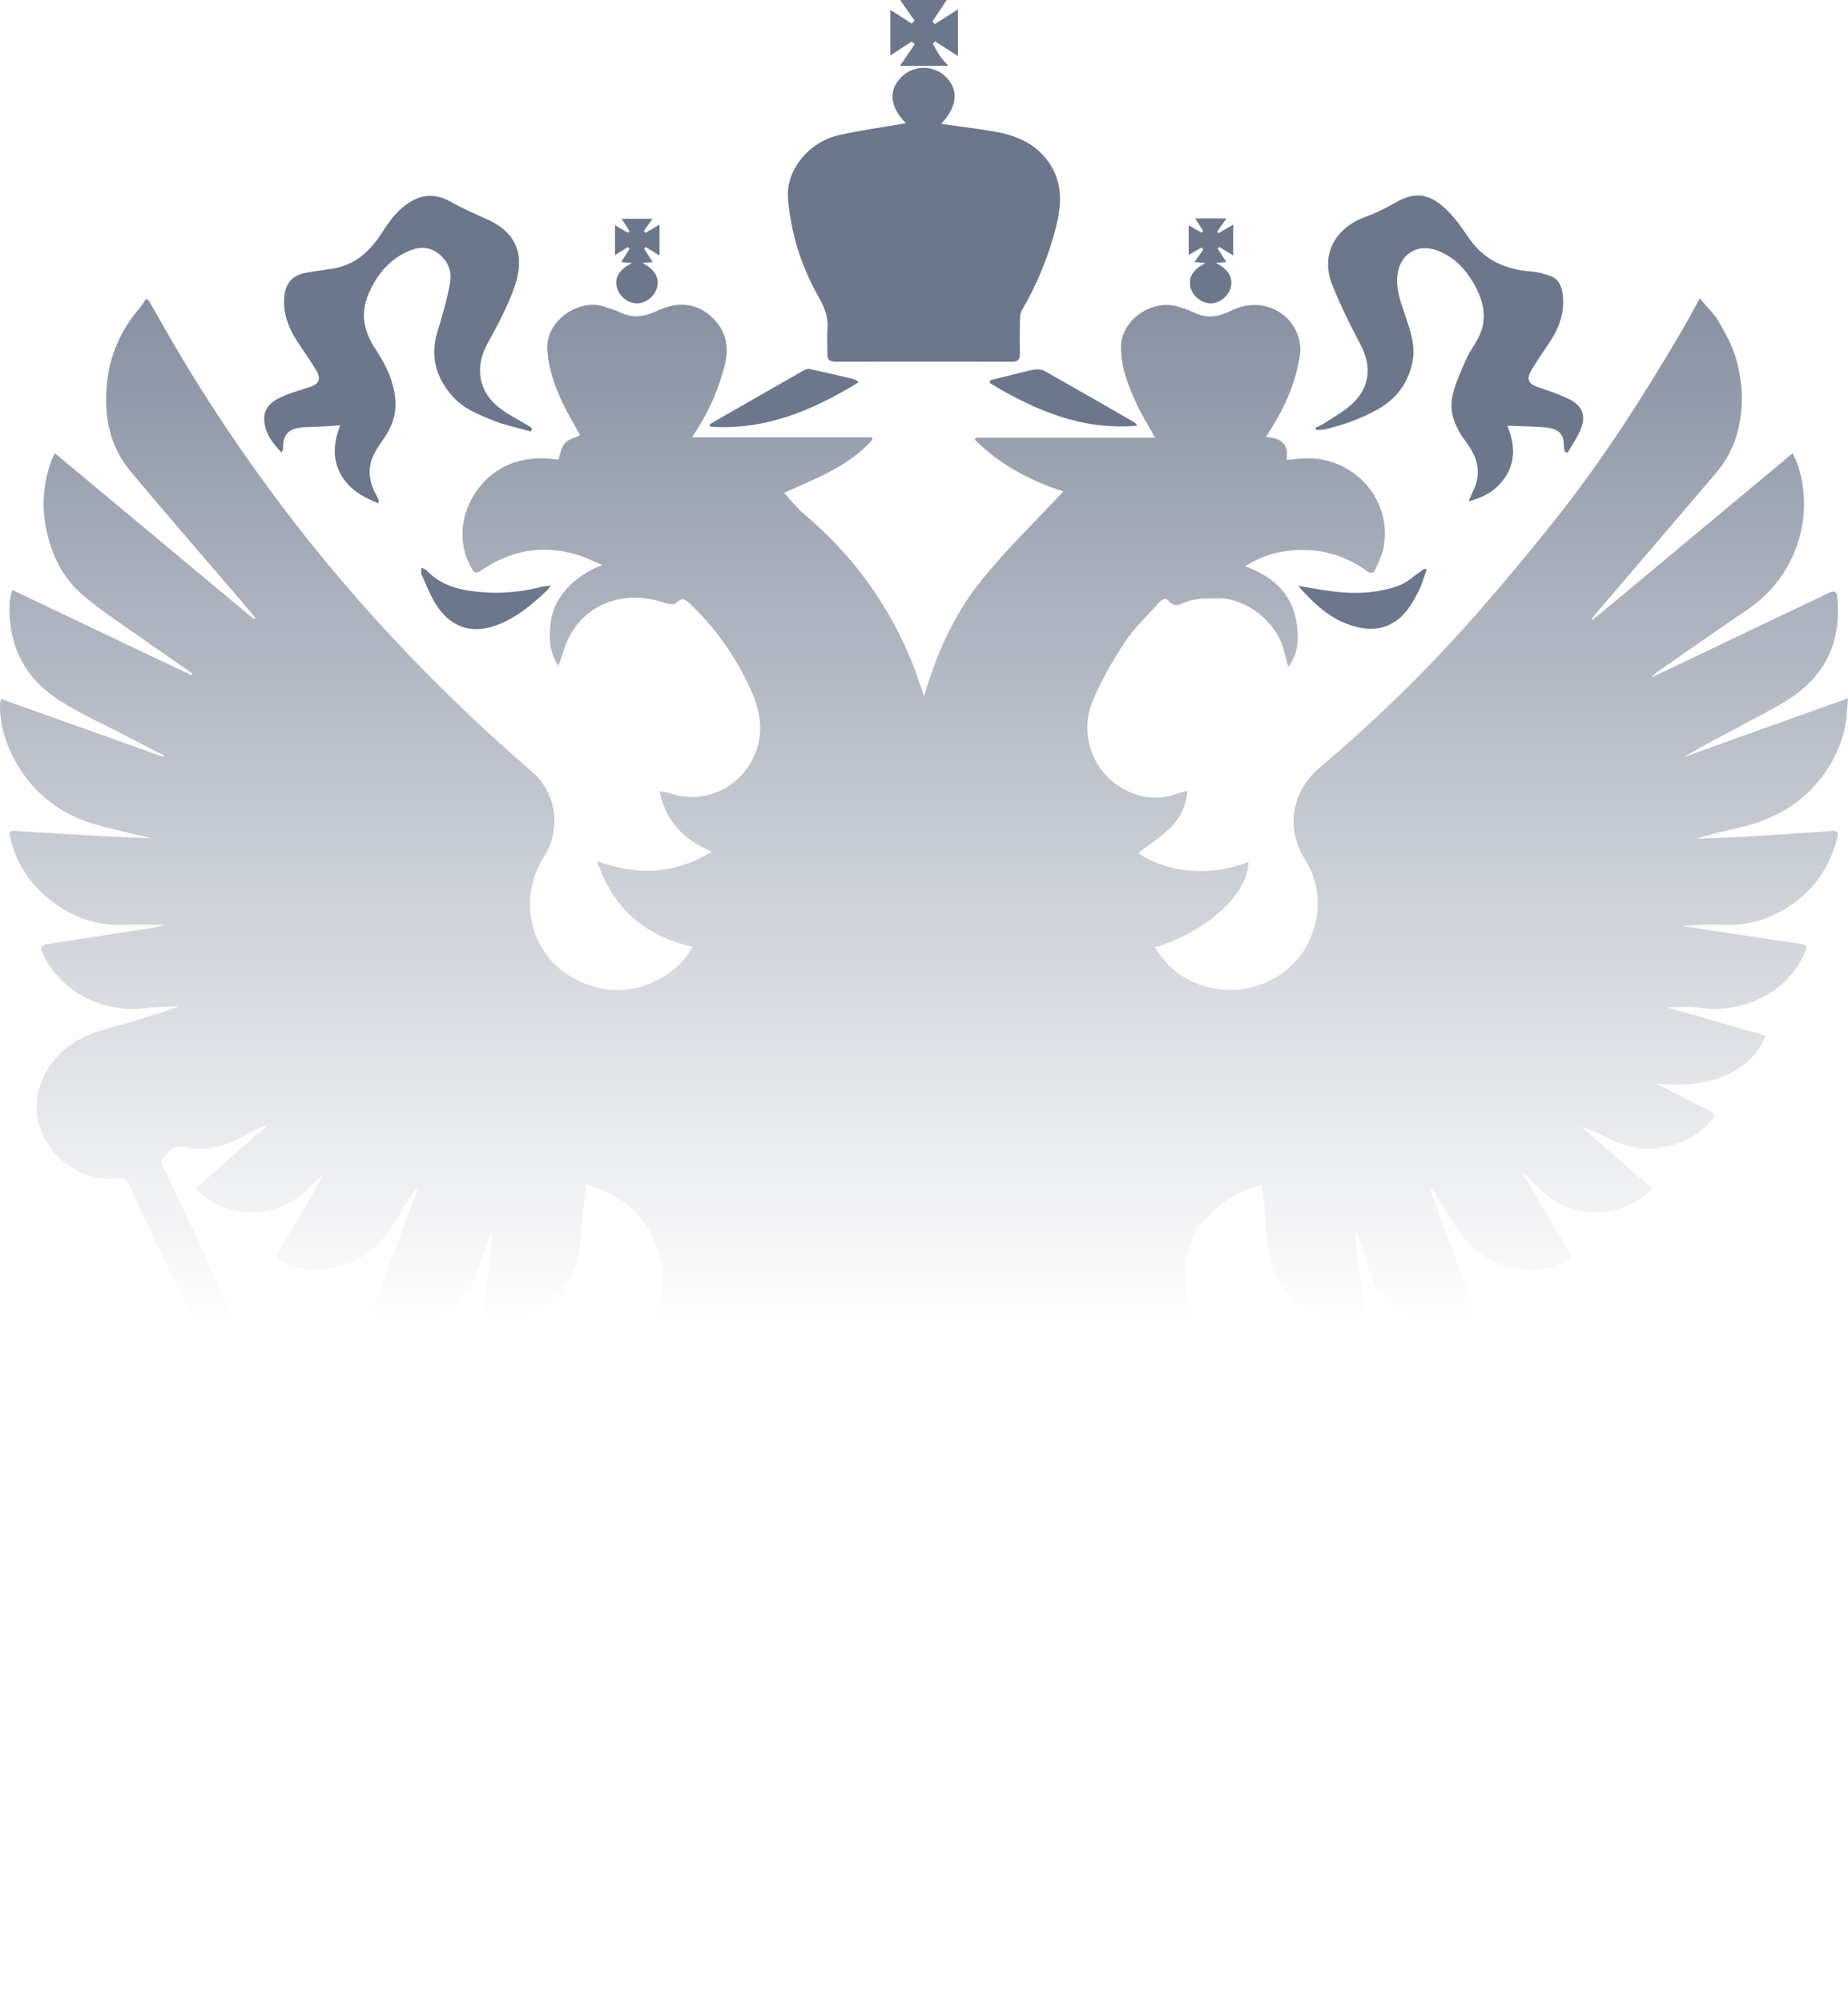 <?xml version="1.0" encoding="UTF-8"?> <svg xmlns="http://www.w3.org/2000/svg" width="60" height="65" viewBox="0 0 60 65" fill="none"><g clip-path="url(#clip0_125_92)"><path d="M41.099 14.174C41.652 14.223 41.837 14.435 41.773 14.923C42.007 14.905 42.238 14.871 42.469 14.871C44.05 14.869 45.251 16.325 44.906 17.832C44.855 18.053 44.745 18.262 44.656 18.474C44.594 18.621 44.499 18.614 44.378 18.528C43.637 17.992 42.8 17.772 41.892 17.864C41.386 17.916 40.898 18.068 40.43 18.374C41.32 18.701 41.941 19.257 42.09 20.169C42.17 20.653 42.18 21.166 41.828 21.648C41.772 21.438 41.725 21.27 41.683 21.103C41.458 20.192 40.485 19.399 39.52 19.41C39.133 19.414 38.748 19.409 38.387 19.582C38.234 19.655 38.089 19.664 37.959 19.511C37.834 19.365 37.708 19.467 37.619 19.565C37.243 19.983 36.825 20.376 36.518 20.84C36.124 21.433 35.769 22.065 35.489 22.717C34.957 23.958 35.612 25.424 36.981 25.809C37.379 25.921 37.795 25.901 38.195 25.761C38.295 25.727 38.4 25.702 38.555 25.658C38.507 26.155 38.315 26.551 37.999 26.86C37.685 27.166 37.306 27.41 36.951 27.684C37.448 28.008 38.038 28.208 38.684 28.254C39.316 28.298 39.931 28.205 40.526 27.969C40.561 28.976 39.139 30.275 37.488 30.735C37.641 30.934 37.761 31.136 37.923 31.296C39.362 32.736 41.877 32.218 42.593 30.326C42.914 29.48 42.839 28.64 42.357 27.864C41.727 26.849 41.95 25.662 42.856 24.898C44.693 23.351 46.403 21.671 47.983 19.872C48.83 18.909 49.648 17.921 50.447 16.921C52.012 14.963 53.355 12.859 54.62 10.707C54.803 10.396 54.969 10.077 55.185 9.684C55.415 9.955 55.644 10.162 55.79 10.415C56.016 10.803 56.242 11.209 56.363 11.635C56.494 12.094 56.57 12.589 56.553 13.064C56.523 13.886 56.29 14.666 55.737 15.319C55.251 15.893 54.761 16.464 54.271 17.037C53.416 18.037 52.562 19.036 51.709 20.036C51.694 20.054 51.682 20.075 51.699 20.125C53.855 18.33 56.011 16.533 58.203 14.707C58.274 14.87 58.343 14.997 58.386 15.131C58.919 16.837 58.287 18.732 56.741 19.776C55.729 20.46 54.73 21.165 53.726 21.861C53.7 21.879 53.684 21.91 53.627 21.981C54.526 21.552 55.375 21.144 56.225 20.739C57.286 20.234 58.35 19.731 59.41 19.224C59.59 19.139 59.639 19.23 59.653 19.375C59.772 20.582 59.421 21.64 58.459 22.413C57.93 22.84 57.287 23.134 56.681 23.465C56.01 23.832 55.323 24.171 54.662 24.568C56.412 23.941 58.163 23.316 60.002 22.657C59.96 23.049 59.962 23.37 59.887 23.672C59.689 24.469 59.287 25.161 58.68 25.734C58.027 26.352 57.234 26.692 56.359 26.88C55.927 26.972 55.5 27.089 55.072 27.214C55.635 27.19 56.196 27.173 56.758 27.143C57.429 27.106 58.098 27.056 58.769 27.011C58.978 26.998 59.187 26.988 59.397 26.965C59.657 26.937 59.707 26.981 59.641 27.231C59.373 28.239 58.792 29.02 57.865 29.544C57.301 29.862 56.697 30.029 56.038 30.007C55.568 29.992 55.097 30.004 54.619 30.045C55.228 30.139 55.835 30.232 56.443 30.324C57.122 30.427 57.8 30.53 58.479 30.628C58.655 30.654 58.678 30.725 58.611 30.88C58.28 31.659 57.697 32.188 56.911 32.499C56.352 32.719 55.769 32.787 55.161 32.699C54.832 32.652 54.49 32.69 54.137 32.69C55.206 32.997 56.265 33.301 57.327 33.607C56.879 34.768 55.499 35.35 53.775 35.163C54.16 35.361 54.547 35.559 54.932 35.756C55.132 35.858 55.331 35.961 55.534 36.059C55.691 36.135 55.682 36.216 55.577 36.343C54.838 37.236 53.428 37.535 52.377 37.011C52.051 36.849 51.727 36.684 51.362 36.558C51.439 36.632 51.514 36.709 51.595 36.779C52.219 37.325 52.84 37.877 53.473 38.414C53.628 38.546 53.612 38.614 53.466 38.736C52.442 39.585 50.972 39.536 50.02 38.605C49.816 38.405 49.627 38.19 49.399 38.005C49.91 38.865 50.413 39.728 50.934 40.583C51.05 40.771 51 40.86 50.828 40.948C49.81 41.459 48.393 41.233 47.567 40.204C47.172 39.71 46.864 39.149 46.517 38.618C46.503 38.598 46.486 38.581 46.434 38.574C46.566 38.943 46.695 39.314 46.831 39.682C47.117 40.459 47.41 41.237 47.697 42.014C47.759 42.183 47.796 42.365 47.879 42.523C47.957 42.67 47.901 42.741 47.78 42.792C47.28 43.001 46.762 43.069 46.232 42.927C45.239 42.66 44.667 42.001 44.4 41.05C44.292 40.665 44.157 40.287 44.003 39.91C44.032 40.275 44.053 40.642 44.092 41.005C44.123 41.299 44.175 41.589 44.215 41.882C44.248 42.133 44.277 42.386 44.308 42.638C44.326 42.794 44.282 42.873 44.095 42.887C42.758 42.989 41.565 42.14 41.252 40.959C41.074 40.286 41.098 39.562 41.029 38.862C41.016 38.729 40.996 38.596 40.976 38.439C40.257 38.628 39.688 38.958 39.231 39.476C39.136 39.585 39.017 39.675 38.913 39.777C38.884 39.804 38.853 39.836 38.842 39.871C38.72 40.258 38.545 40.641 38.5 41.035C38.455 41.434 38.493 41.857 38.579 42.252C38.774 43.139 39.366 43.697 40.249 43.941C40.657 44.054 41.092 44.075 41.498 44.194C42.528 44.496 43.243 45.162 43.609 46.144C43.963 47.096 43.878 48.028 43.344 48.913C43.31 48.97 43.336 49.107 43.387 49.161C43.6 49.391 43.871 49.53 44.189 49.583C44.299 49.601 44.4 49.663 44.505 49.705C44.457 49.814 44.432 49.939 44.36 50.028C44.036 50.424 43.583 50.633 43.089 50.627C42.754 50.623 42.422 50.448 42.074 50.346C42.047 50.803 42.334 51.209 42.448 51.661C41.702 51.653 40.919 51.308 40.749 50.665C40.728 50.583 40.64 50.518 40.583 50.444C40.518 50.503 40.437 50.554 40.392 50.625C40.094 51.101 40.303 51.806 40.845 52.054C41.633 52.414 42.434 52.745 43.235 53.08C43.573 53.221 43.929 53.323 44.264 53.47C44.48 53.566 44.574 53.489 44.64 53.306C44.883 52.629 45.361 52.154 45.996 51.821C46.142 51.744 46.312 51.708 46.46 51.633C46.513 51.606 46.564 51.514 46.561 51.455C46.501 50.251 46.88 49.21 47.76 48.36C48.379 47.763 49.122 47.419 49.993 47.28C51.897 46.978 53.698 48.148 54.3 49.752C54.978 51.565 54.288 53.605 52.455 54.585C51.767 54.952 51.041 55.084 50.273 55.023C50.021 55.002 49.89 55.065 49.788 55.315C49.357 56.379 48.21 57.042 47.043 56.959C46.04 56.887 45.325 56.402 44.797 55.585C44.686 55.414 44.464 55.292 44.268 55.197C43.291 54.723 42.279 54.344 41.224 54.065C40.034 53.75 38.824 53.617 37.596 53.592C37.289 53.585 36.973 53.604 36.679 53.534C36.337 53.454 36.187 53.093 36.324 52.771C36.446 52.484 36.6 52.211 36.735 51.93C36.782 51.83 36.81 51.721 36.865 51.566C35.946 51.596 35.223 51.315 34.752 50.502C35.005 50.429 35.237 50.377 35.458 50.294C35.839 50.152 36.13 49.896 36.337 49.556C36.713 48.935 36.445 47.958 35.759 47.613C34.809 47.135 33.672 47.389 33.184 48.5C33.017 48.883 32.951 49.314 32.87 49.729C32.751 50.355 33.067 50.802 33.548 51.163C33.741 51.307 33.935 51.451 34.142 51.574C34.659 51.884 34.838 52.384 35.008 52.99C34.485 52.725 34.045 52.409 33.489 52.452C33.471 52.473 33.452 52.495 33.434 52.516C33.706 52.758 33.952 53.046 34.26 53.229C34.728 53.507 35.234 53.731 35.737 53.946C36.614 54.319 37.356 54.864 37.995 55.553C38.255 55.834 38.532 56.102 38.966 56.099C39.386 56.096 39.791 55.748 39.804 55.335C39.812 55.066 39.761 54.796 39.729 54.469C39.882 54.511 40.083 54.536 40.257 54.614C41.387 55.115 41.726 56.48 40.952 57.424C40.822 57.583 40.85 57.651 40.993 57.773C42.158 58.771 42.01 60.497 40.694 61.299C40.599 61.357 40.486 61.389 40.354 61.444C40.235 60.88 40.027 60.394 39.555 60.022C39.492 60.304 39.456 60.562 39.379 60.807C39.114 61.658 38.537 62.193 37.658 62.434C37.07 62.595 36.514 62.499 35.964 62.294C35.78 62.226 35.67 62.239 35.526 62.415C34.908 63.165 34.119 63.607 33.105 63.622C32.568 63.63 32.054 63.566 31.626 63.345C31.127 63.874 30.643 64.38 30.167 64.894C30.046 65.025 29.948 65.051 29.818 64.911C29.34 64.397 28.857 63.888 28.345 63.345C27.904 63.587 27.354 63.638 26.785 63.617C25.845 63.584 25.094 63.179 24.512 62.48C24.33 62.262 24.192 62.229 23.929 62.328C22.59 62.83 21.196 62.31 20.648 60.987C20.564 60.786 20.539 60.561 20.492 60.345C20.472 60.25 20.461 60.155 20.437 60.006C19.957 60.395 19.734 60.87 19.622 61.442C18.972 61.21 18.552 60.779 18.346 60.187C17.992 59.172 18.309 58.323 19.149 57.619C18.483 56.786 18.358 55.921 19.096 55.063C19.397 54.713 19.793 54.501 20.274 54.48C20.229 54.748 20.165 54.984 20.155 55.223C20.143 55.565 20.414 55.948 20.723 56.05C21.08 56.167 21.389 56.082 21.67 55.827C22.184 55.36 22.677 54.856 23.25 54.47C23.746 54.136 24.336 53.932 24.894 53.692C25.485 53.436 26.003 53.089 26.432 52.615C26.463 52.58 26.48 52.533 26.521 52.458C25.931 52.414 25.491 52.715 24.983 52.993C25.11 52.351 25.388 51.873 25.841 51.493C26.013 51.351 26.203 51.228 26.374 51.084C27.087 50.482 27.119 49.923 26.909 49.128C26.753 48.54 26.445 48.026 25.9 47.675C25.01 47.1 23.788 47.529 23.418 48.505C23.065 49.438 23.883 50.493 24.868 50.47C24.967 50.467 25.067 50.47 25.217 50.47C25.029 50.907 24.731 51.191 24.341 51.339C23.969 51.481 23.562 51.541 23.114 51.65C23.25 51.923 23.389 52.234 23.554 52.531C23.777 52.936 23.775 53.227 23.464 53.449C23.32 53.551 23.113 53.605 22.93 53.614C22.151 53.654 21.365 53.624 20.592 53.707C19.923 53.779 19.262 53.952 18.605 54.114C17.496 54.386 16.449 54.82 15.439 55.341C15.296 55.414 15.213 55.593 15.096 55.717C14.773 56.053 14.445 56.387 14.079 56.762C14.229 57.085 14.411 57.478 14.594 57.871C14.767 58.243 14.94 58.617 15.116 58.988C15.191 59.145 15.201 59.258 14.992 59.33C14.755 59.411 14.521 59.509 14.305 59.633C14.114 59.742 14.051 59.644 13.986 59.506C13.768 59.035 13.55 58.565 13.333 58.095C13.202 57.811 13.051 57.536 12.943 57.244C12.864 57.032 12.739 56.961 12.518 56.953C11.632 56.919 10.965 56.491 10.454 55.807C9.794 54.921 9.786 53.527 10.536 52.613C10.663 52.458 10.66 52.326 10.585 52.163C10.298 51.544 10.021 50.921 9.732 50.304C9.084 48.921 8.426 47.541 7.779 46.156C7.047 44.585 6.326 43.008 5.594 41.435C5.29 40.779 4.968 40.13 4.659 39.475C4.512 39.162 4.368 38.849 4.244 38.527C4.158 38.303 4.033 38.214 3.776 38.238C2.532 38.351 1.475 37.444 1.241 36.368C1.03 35.395 1.533 34.387 2.394 33.832C3.039 33.416 3.775 33.329 4.47 33.094C4.91 32.944 5.364 32.832 5.807 32.654C5.446 32.672 5.083 32.666 4.725 32.712C3.408 32.884 2.023 32.233 1.417 31.002C1.279 30.72 1.31 30.669 1.615 30.621C2.641 30.465 3.667 30.305 4.693 30.147C4.912 30.113 5.131 30.079 5.345 30.007C4.9 30.007 4.455 29.995 4.01 30.009C3.226 30.036 2.524 29.824 1.881 29.387C1.09 28.849 0.567 28.136 0.341 27.219C0.279 26.968 0.311 26.945 0.562 26.964C1.031 26.999 1.5 27.023 1.969 27.051C2.947 27.11 3.923 27.17 4.904 27.198C4.265 27.039 3.617 26.907 2.988 26.715C1.976 26.407 1.179 25.799 0.623 24.913C0.257 24.323 0.022 23.686 0 22.987C-0.001 22.93 0 22.872 0.004 22.815C0.005 22.791 0.017 22.769 0.042 22.681C1.8 23.309 3.552 23.934 5.303 24.559C5.31 24.544 5.318 24.529 5.325 24.514C4.935 24.314 4.544 24.114 4.157 23.912C3.412 23.521 2.636 23.176 1.93 22.726C0.761 21.98 0.238 20.879 0.316 19.513C0.321 19.403 0.363 19.295 0.397 19.143C2.358 20.075 4.284 20.99 6.211 21.906C6.221 21.888 6.231 21.87 6.242 21.852C5.746 21.507 5.247 21.165 4.755 20.815C4.065 20.324 3.346 19.865 2.702 19.322C2.039 18.763 1.673 18.01 1.499 17.16C1.344 16.396 1.41 15.661 1.671 14.936C1.696 14.869 1.736 14.808 1.786 14.708C3.955 16.516 6.102 18.304 8.248 20.093C8.262 20.08 8.279 20.067 8.294 20.054C8.126 19.854 7.96 19.651 7.79 19.452C6.602 18.063 5.399 16.686 4.229 15.282C3.568 14.488 3.378 13.547 3.462 12.533C3.544 11.546 3.921 10.697 4.571 9.95C4.635 9.876 4.679 9.786 4.732 9.703C4.764 9.719 4.795 9.735 4.827 9.749C4.924 9.917 5.024 10.084 5.118 10.252C6.318 12.399 7.667 14.451 9.151 16.419C11.166 19.092 13.43 21.547 15.901 23.822C16.359 24.243 16.831 24.651 17.296 25.063C18.098 25.773 18.213 26.937 17.657 27.807C16.764 29.206 17.221 31.101 18.8 31.833C19.822 32.307 20.82 32.202 21.747 31.554C22.051 31.343 22.289 31.077 22.485 30.724C20.935 30.36 19.902 29.485 19.389 27.946C20.714 28.421 21.921 28.369 23.114 27.632C22.192 27.253 21.616 26.646 21.412 25.672C21.539 25.698 21.634 25.706 21.722 25.735C22.965 26.168 24.223 25.456 24.587 24.253C24.795 23.565 24.635 22.936 24.351 22.323C23.879 21.308 23.249 20.395 22.427 19.616C22.282 19.477 22.159 19.343 21.954 19.565C21.898 19.626 21.699 19.605 21.586 19.565C20.388 19.144 19.169 19.501 18.542 20.55C18.355 20.862 18.274 21.232 18.132 21.606C17.822 21.165 17.822 20.67 17.882 20.183C17.979 19.381 18.641 18.684 19.554 18.334C19.279 18.221 19.013 18.081 18.729 17.997C17.603 17.663 16.56 17.859 15.607 18.522C15.461 18.623 15.394 18.581 15.315 18.445C14.534 17.108 15.372 15.423 16.725 14.997C17.206 14.847 17.678 14.849 18.125 14.918C18.199 14.72 18.224 14.509 18.342 14.376C18.453 14.25 18.663 14.205 18.834 14.123C18.661 13.807 18.45 13.457 18.275 13.091C18.013 12.539 17.811 11.966 17.769 11.352C17.701 10.392 18.826 9.662 19.641 9.957C19.798 10.014 19.964 10.051 20.11 10.126C20.541 10.346 20.939 10.275 21.358 10.077C22.067 9.741 22.739 9.854 23.229 10.409C23.577 10.802 23.665 11.274 23.543 11.79C23.342 12.638 22.991 13.419 22.465 14.189H28.299C28.308 14.213 28.317 14.239 28.326 14.264C27.959 14.684 27.5 15.005 27.01 15.27C26.522 15.533 26.002 15.742 25.458 15.992C25.669 16.218 25.868 16.48 26.116 16.689C27.704 18.026 28.874 19.648 29.636 21.554C29.763 21.87 29.865 22.196 30.003 22.589C30.399 21.227 30.952 19.996 31.781 18.938C32.606 17.885 33.59 16.952 34.524 15.944C33.444 15.6 32.463 15.075 31.657 14.274C31.663 14.25 31.669 14.226 31.675 14.202H37.501C37.279 13.799 37.058 13.452 36.89 13.08C36.625 12.495 36.385 11.896 36.395 11.241C36.41 10.383 37.398 9.695 38.236 9.948C38.41 10.001 38.591 10.052 38.752 10.134C39.167 10.346 39.557 10.289 39.955 10.088C40.875 9.621 41.856 10.056 42.14 10.888C42.204 11.076 42.238 11.295 42.21 11.489C42.084 12.369 41.74 13.174 41.261 13.926C41.213 14.002 41.165 14.077 41.104 14.172L41.099 14.174ZM13.553 38.583C13.537 38.576 13.522 38.569 13.506 38.563C13.339 38.825 13.159 39.081 13.007 39.35C12.52 40.209 11.914 40.929 10.868 41.141C10.251 41.267 9.652 41.215 9.092 40.907C8.966 40.839 8.947 40.758 9.028 40.626C9.399 40.022 9.759 39.412 10.119 38.802C10.252 38.576 10.377 38.344 10.506 38.115C10.291 38.268 10.122 38.45 9.944 38.622C8.995 39.539 7.477 39.574 6.497 38.712C6.368 38.599 6.364 38.531 6.499 38.424C6.689 38.276 6.864 38.109 7.046 37.951C7.605 37.461 8.164 36.972 8.723 36.483C8.43 36.591 8.154 36.72 7.891 36.872C7.294 37.216 6.646 37.355 5.98 37.214C5.597 37.134 5.491 37.378 5.313 37.562C5.158 37.72 5.306 37.871 5.371 38.011C5.74 38.801 6.123 39.584 6.49 40.374C6.992 41.455 7.479 42.542 7.978 43.624C8.447 44.639 8.924 45.65 9.392 46.665C9.824 47.605 10.245 48.552 10.68 49.49C10.994 50.167 11.332 50.834 11.643 51.514C11.714 51.671 11.771 51.7 11.937 51.648C12.706 51.402 13.445 51.504 14.137 51.895C14.683 52.203 15.089 52.641 15.319 53.225C15.448 53.552 15.449 53.552 15.779 53.433C16.109 53.314 16.443 53.206 16.766 53.071C17.573 52.733 18.383 52.4 19.175 52.032C19.718 51.78 19.901 51.015 19.561 50.572C19.519 50.517 19.427 50.437 19.395 50.451C19.331 50.478 19.266 50.555 19.247 50.624C19.149 50.97 18.934 51.222 18.618 51.387C18.281 51.562 17.927 51.699 17.5 51.69C17.66 51.219 17.914 50.806 17.914 50.298C17.794 50.354 17.703 50.392 17.617 50.439C16.874 50.848 15.925 50.528 15.523 49.895C15.386 49.679 15.415 49.6 15.672 49.585C16.016 49.566 16.299 49.427 16.553 49.211C16.69 49.095 16.701 48.999 16.605 48.835C16.066 47.902 16.009 46.92 16.458 45.953C17.005 44.773 17.985 44.158 19.304 44.031C19.951 43.969 20.515 43.698 20.93 43.197C21.529 42.471 21.626 41.637 21.405 40.758C21.101 39.538 20.284 38.807 19.042 38.44C19.009 38.68 18.972 38.896 18.95 39.113C18.896 39.643 18.884 40.178 18.794 40.701C18.561 42.044 17.238 43.008 15.853 42.879C15.692 42.865 15.654 42.796 15.675 42.654C15.705 42.452 15.723 42.248 15.751 42.046C15.79 41.753 15.84 41.462 15.87 41.168C15.913 40.755 15.941 40.341 15.976 39.928C15.821 40.295 15.697 40.664 15.585 41.038C15.232 42.226 14.479 42.885 13.312 42.984C12.866 43.022 12.436 42.937 12.043 42.677C12.551 41.298 13.051 39.939 13.552 38.581L13.553 38.583ZM32.384 53.592C32.371 53.609 32.359 53.626 32.346 53.644C32.7 54.016 33.077 54.368 33.404 54.76C34.673 56.288 35.458 58.029 35.732 59.98C35.757 60.16 35.831 60.219 36.001 60.224C36.632 60.246 37.061 59.843 37.093 59.225C37.129 58.549 36.905 57.951 36.563 57.385C36.035 56.513 35.327 55.793 34.528 55.164C33.832 54.617 33.1 54.114 32.385 53.59L32.384 53.592ZM27.622 53.623C27.354 53.797 27.091 53.958 26.838 54.132C25.648 54.949 24.519 55.835 23.669 57.01C23.208 57.648 22.864 58.336 22.882 59.145C22.896 59.75 23.217 60.176 23.876 60.219C24.16 60.237 24.21 60.202 24.263 59.934C24.341 59.534 24.42 59.132 24.516 58.735C24.83 57.451 25.41 56.284 26.215 55.232C26.644 54.672 27.143 54.164 27.62 53.622L27.622 53.623ZM31.909 61.994C32.056 61.885 32.165 61.814 32.261 61.73C32.947 61.124 32.957 60.328 32.819 59.542C32.657 58.611 32.253 57.749 31.869 56.887C31.452 55.952 30.994 55.032 30.767 53.972C30.688 55.118 30.754 56.202 31.018 57.267C31.195 57.981 31.399 58.69 31.579 59.403C31.771 60.166 31.974 60.93 31.909 61.729C31.903 61.798 31.909 61.869 31.909 61.994ZM28.06 61.974C28.065 61.888 28.076 61.841 28.071 61.795C28.002 61.005 28.197 60.248 28.381 59.491C28.615 58.529 28.876 57.574 29.088 56.609C29.271 55.774 29.29 54.925 29.21 54.04C29.13 54.316 29.084 54.568 28.988 54.8C28.539 55.883 28.063 56.955 27.624 58.042C27.325 58.781 27.079 59.535 27.107 60.35C27.132 61.042 27.427 61.571 28.06 61.974Z" fill="url(#paint0_linear_125_92)"></path><path d="M29.41 3.997C28.887 3.463 28.829 2.922 29.281 2.486C29.672 2.109 30.293 2.105 30.689 2.476C31.143 2.901 31.088 3.458 30.555 4.019C31.125 4.1 31.712 4.17 32.294 4.271C33.017 4.394 33.654 4.672 34.076 5.303C34.511 5.956 34.466 6.65 34.286 7.363C34.047 8.315 33.677 9.214 33.179 10.064C33.128 10.151 33.117 10.269 33.115 10.373C33.107 10.743 33.107 11.113 33.114 11.482C33.118 11.655 33.059 11.736 32.869 11.736C30.953 11.733 29.037 11.733 27.121 11.736C26.94 11.736 26.859 11.667 26.863 11.489C26.867 11.217 26.845 10.944 26.867 10.675C26.897 10.315 26.785 10.008 26.611 9.698C26.208 8.987 25.899 8.235 25.733 7.435C25.663 7.1 25.603 6.76 25.581 6.419C25.522 5.492 26.284 4.591 27.253 4.38C27.969 4.222 28.699 4.122 29.41 3.998V3.997Z" fill="#6C778C"></path><path d="M17.239 14.002C16.826 13.885 16.4 13.8 16.005 13.641C15.522 13.447 15.029 13.252 14.674 12.84C14.141 12.225 13.963 11.544 14.204 10.758C14.363 10.241 14.514 9.72 14.611 9.19C14.686 8.789 14.536 8.429 14.174 8.184C13.908 8.004 13.603 8.012 13.331 8.12C12.669 8.385 12.243 8.891 11.97 9.527C11.697 10.162 11.802 10.743 12.185 11.318C12.523 11.826 12.793 12.375 12.837 13C12.869 13.453 12.725 13.854 12.465 14.225C12.342 14.399 12.219 14.578 12.128 14.769C11.916 15.222 11.99 15.662 12.229 16.087C12.253 16.129 12.274 16.174 12.292 16.221C12.3 16.241 12.293 16.267 12.293 16.332C11.749 16.122 11.292 15.846 11.034 15.335C10.768 14.812 10.862 14.284 11.044 13.801C10.71 13.82 10.368 13.854 10.024 13.857C9.39 13.863 9.182 14.06 9.192 14.558C9.192 14.587 9.172 14.616 9.145 14.685C8.819 14.361 8.582 14.009 8.578 13.585C8.575 13.186 8.896 12.97 9.244 12.832C9.507 12.727 9.781 12.649 10.05 12.561C10.365 12.457 10.437 12.295 10.259 12.002C10.059 11.67 9.829 11.357 9.622 11.029C9.357 10.609 9.19 10.165 9.228 9.656C9.261 9.206 9.475 8.935 9.925 8.852C10.204 8.8 10.486 8.764 10.767 8.722C11.537 8.61 12.031 8.135 12.421 7.52C12.652 7.156 12.908 6.816 13.283 6.574C13.737 6.281 14.177 6.286 14.647 6.554C15.035 6.776 15.45 6.95 15.858 7.137C16.847 7.59 17.028 8.379 16.708 9.298C16.486 9.937 16.159 10.546 15.831 11.142C15.406 11.912 15.526 12.716 16.232 13.248C16.527 13.471 16.867 13.639 17.185 13.832C17.216 13.851 17.245 13.877 17.274 13.899C17.262 13.932 17.25 13.965 17.238 13.999L17.239 14.002Z" fill="#6C778C"></path><path d="M47.682 16.265C47.743 16.127 47.803 15.989 47.864 15.85C48.104 15.298 47.951 14.809 47.608 14.353C47.266 13.902 47.036 13.4 47.159 12.84C47.251 12.421 47.444 12.023 47.618 11.625C47.716 11.401 47.872 11.202 47.987 10.985C48.325 10.347 48.167 9.74 47.828 9.162C47.565 8.713 47.208 8.347 46.706 8.145C45.981 7.855 45.444 8.295 45.372 8.914C45.315 9.395 45.49 9.834 45.639 10.278C45.795 10.747 45.959 11.222 45.863 11.723C45.729 12.408 45.361 12.932 44.725 13.285C44.188 13.585 43.621 13.79 43.025 13.929C42.931 13.95 42.831 13.944 42.733 13.951L42.707 13.885C42.808 13.832 42.916 13.788 43.011 13.725C43.313 13.524 43.643 13.347 43.904 13.102C44.49 12.553 44.542 11.877 44.168 11.171C43.836 10.549 43.525 9.914 43.261 9.262C42.869 8.291 43.315 7.414 44.316 7.044C44.657 6.918 44.989 6.756 45.304 6.576C45.9 6.234 46.345 6.26 46.864 6.711C47.178 6.983 47.428 7.336 47.661 7.683C48.148 8.407 48.836 8.746 49.699 8.806C49.904 8.82 50.11 8.879 50.306 8.943C50.585 9.034 50.697 9.258 50.733 9.528C50.813 10.103 50.64 10.614 50.323 11.089C50.121 11.391 49.914 11.69 49.727 12.001C49.543 12.304 49.618 12.454 49.952 12.568C50.282 12.68 50.617 12.791 50.929 12.943C51.37 13.158 51.5 13.465 51.329 13.911C51.223 14.184 51.044 14.429 50.897 14.688C50.868 14.678 50.838 14.668 50.809 14.658C50.797 14.598 50.775 14.539 50.775 14.478C50.775 14.087 50.624 13.897 50.101 13.862C49.713 13.836 49.323 13.828 48.938 13.812C49.155 14.334 49.238 14.904 48.89 15.453C48.62 15.88 48.209 16.136 47.682 16.265Z" fill="#6C778C"></path><path d="M23.035 13.774C23.131 13.718 23.225 13.66 23.32 13.604C24.228 13.084 25.136 12.563 26.046 12.045C26.115 12.006 26.206 11.959 26.274 11.972C26.764 12.075 27.25 12.191 27.738 12.306C27.775 12.315 27.805 12.35 27.879 12.402C26.385 13.319 24.848 13.964 23.069 13.846L23.035 13.773V13.774Z" fill="#6C778C"></path><path d="M32.145 12.338C32.441 12.264 32.736 12.19 33.032 12.118C33.226 12.071 33.419 12.015 33.617 11.988C33.715 11.974 33.837 11.992 33.921 12.04C34.882 12.583 35.838 13.133 36.796 13.683C36.847 13.712 36.892 13.751 36.924 13.814C35.134 13.97 33.601 13.316 32.141 12.431C32.142 12.399 32.143 12.368 32.144 12.338H32.145Z" fill="#6C778C"></path><path d="M29.602 1.347C29.375 1.494 29.15 1.641 28.906 1.8V0.317C29.15 0.475 29.375 0.621 29.601 0.766C29.632 0.735 29.662 0.703 29.693 0.672C29.544 0.457 29.395 0.241 29.228 0H30.737C30.573 0.249 30.422 0.475 30.271 0.702C30.297 0.728 30.322 0.755 30.347 0.781C30.591 0.628 30.835 0.476 31.101 0.308V1.819C30.835 1.648 30.597 1.495 30.359 1.342C30.335 1.368 30.312 1.394 30.288 1.419C30.358 1.543 30.42 1.673 30.5 1.791C30.575 1.9 30.67 1.997 30.79 2.137H29.22C29.388 1.891 29.542 1.665 29.696 1.439C29.665 1.408 29.633 1.377 29.602 1.347Z" fill="#6C778C"></path><path d="M13.678 18.419C13.757 18.458 13.818 18.47 13.852 18.507C14.332 19.024 14.977 19.159 15.638 19.214C16.283 19.268 16.927 19.208 17.558 19.047C17.644 19.025 17.735 19.019 17.88 18.998C17.816 19.083 17.792 19.131 17.756 19.164C17.306 19.582 16.845 19.982 16.266 20.23C15.414 20.593 14.702 20.423 14.189 19.666C13.975 19.351 13.844 18.981 13.683 18.632C13.66 18.582 13.68 18.512 13.68 18.419H13.678Z" fill="#6C778C"></path><path d="M42.15 19.01C42.518 19.07 42.886 19.139 43.256 19.187C43.987 19.282 44.718 19.254 45.411 19.003C45.684 18.904 45.909 18.683 46.156 18.516C46.188 18.495 46.218 18.474 46.25 18.451C46.274 18.462 46.299 18.474 46.323 18.485C46.228 18.736 46.154 18.997 46.031 19.234C45.844 19.599 45.637 19.945 45.265 20.185C44.843 20.457 44.389 20.44 43.961 20.321C43.211 20.112 42.658 19.591 42.148 19.01H42.15Z" fill="#6C778C"></path><path d="M38.806 7.088H39.82C39.711 7.242 39.615 7.378 39.521 7.511C39.536 7.529 39.551 7.547 39.566 7.565C39.712 7.48 39.856 7.394 40.039 7.287V8.29C39.871 8.188 39.731 8.102 39.592 8.017C39.572 8.034 39.554 8.051 39.535 8.069C39.623 8.204 39.711 8.339 39.817 8.501C39.684 8.513 39.579 8.522 39.475 8.531C39.868 8.723 40.038 8.998 39.962 9.315C39.892 9.605 39.603 9.84 39.314 9.843C39.024 9.847 38.725 9.613 38.654 9.328C38.573 9.003 38.731 8.736 39.142 8.537C39.017 8.525 38.919 8.515 38.78 8.501C38.888 8.351 38.978 8.223 39.068 8.098C39.049 8.075 39.032 8.053 39.014 8.031C38.882 8.107 38.75 8.183 38.594 8.273V7.313C38.756 7.404 38.885 7.478 39.015 7.55C39.032 7.532 39.048 7.513 39.065 7.495C38.989 7.375 38.912 7.255 38.806 7.09V7.088Z" fill="#6C778C"></path><path d="M21.195 8.504C21.062 8.514 20.958 8.522 20.853 8.529C21.245 8.729 21.416 9.006 21.336 9.318C21.259 9.621 20.959 9.854 20.659 9.842C20.362 9.832 20.09 9.599 20.023 9.3C19.954 8.992 20.118 8.729 20.52 8.537C20.394 8.525 20.297 8.515 20.167 8.502C20.267 8.347 20.354 8.212 20.44 8.078L20.381 8.02C20.254 8.1 20.128 8.178 19.969 8.279V7.311C20.128 7.402 20.255 7.476 20.384 7.551C20.402 7.534 20.421 7.516 20.438 7.499C20.36 7.376 20.282 7.253 20.184 7.1H21.186C21.087 7.24 20.996 7.368 20.905 7.497C20.921 7.516 20.937 7.535 20.954 7.555C21.095 7.474 21.235 7.393 21.413 7.29V8.289C21.25 8.19 21.11 8.104 20.969 8.019L20.912 8.069C20.999 8.204 21.087 8.339 21.194 8.505L21.195 8.504Z" fill="#6C778C"></path></g><defs><linearGradient id="paint0_linear_125_92" x1="30.001" y1="2" x2="30.001" y2="65.005" gradientUnits="userSpaceOnUse"><stop stop-color="#6C778C"></stop><stop offset="0.65" stop-color="#6C778C" stop-opacity="0"></stop></linearGradient><clipPath id="clip0_125_92"><rect width="60" height="65" fill="white"></rect></clipPath></defs></svg> 